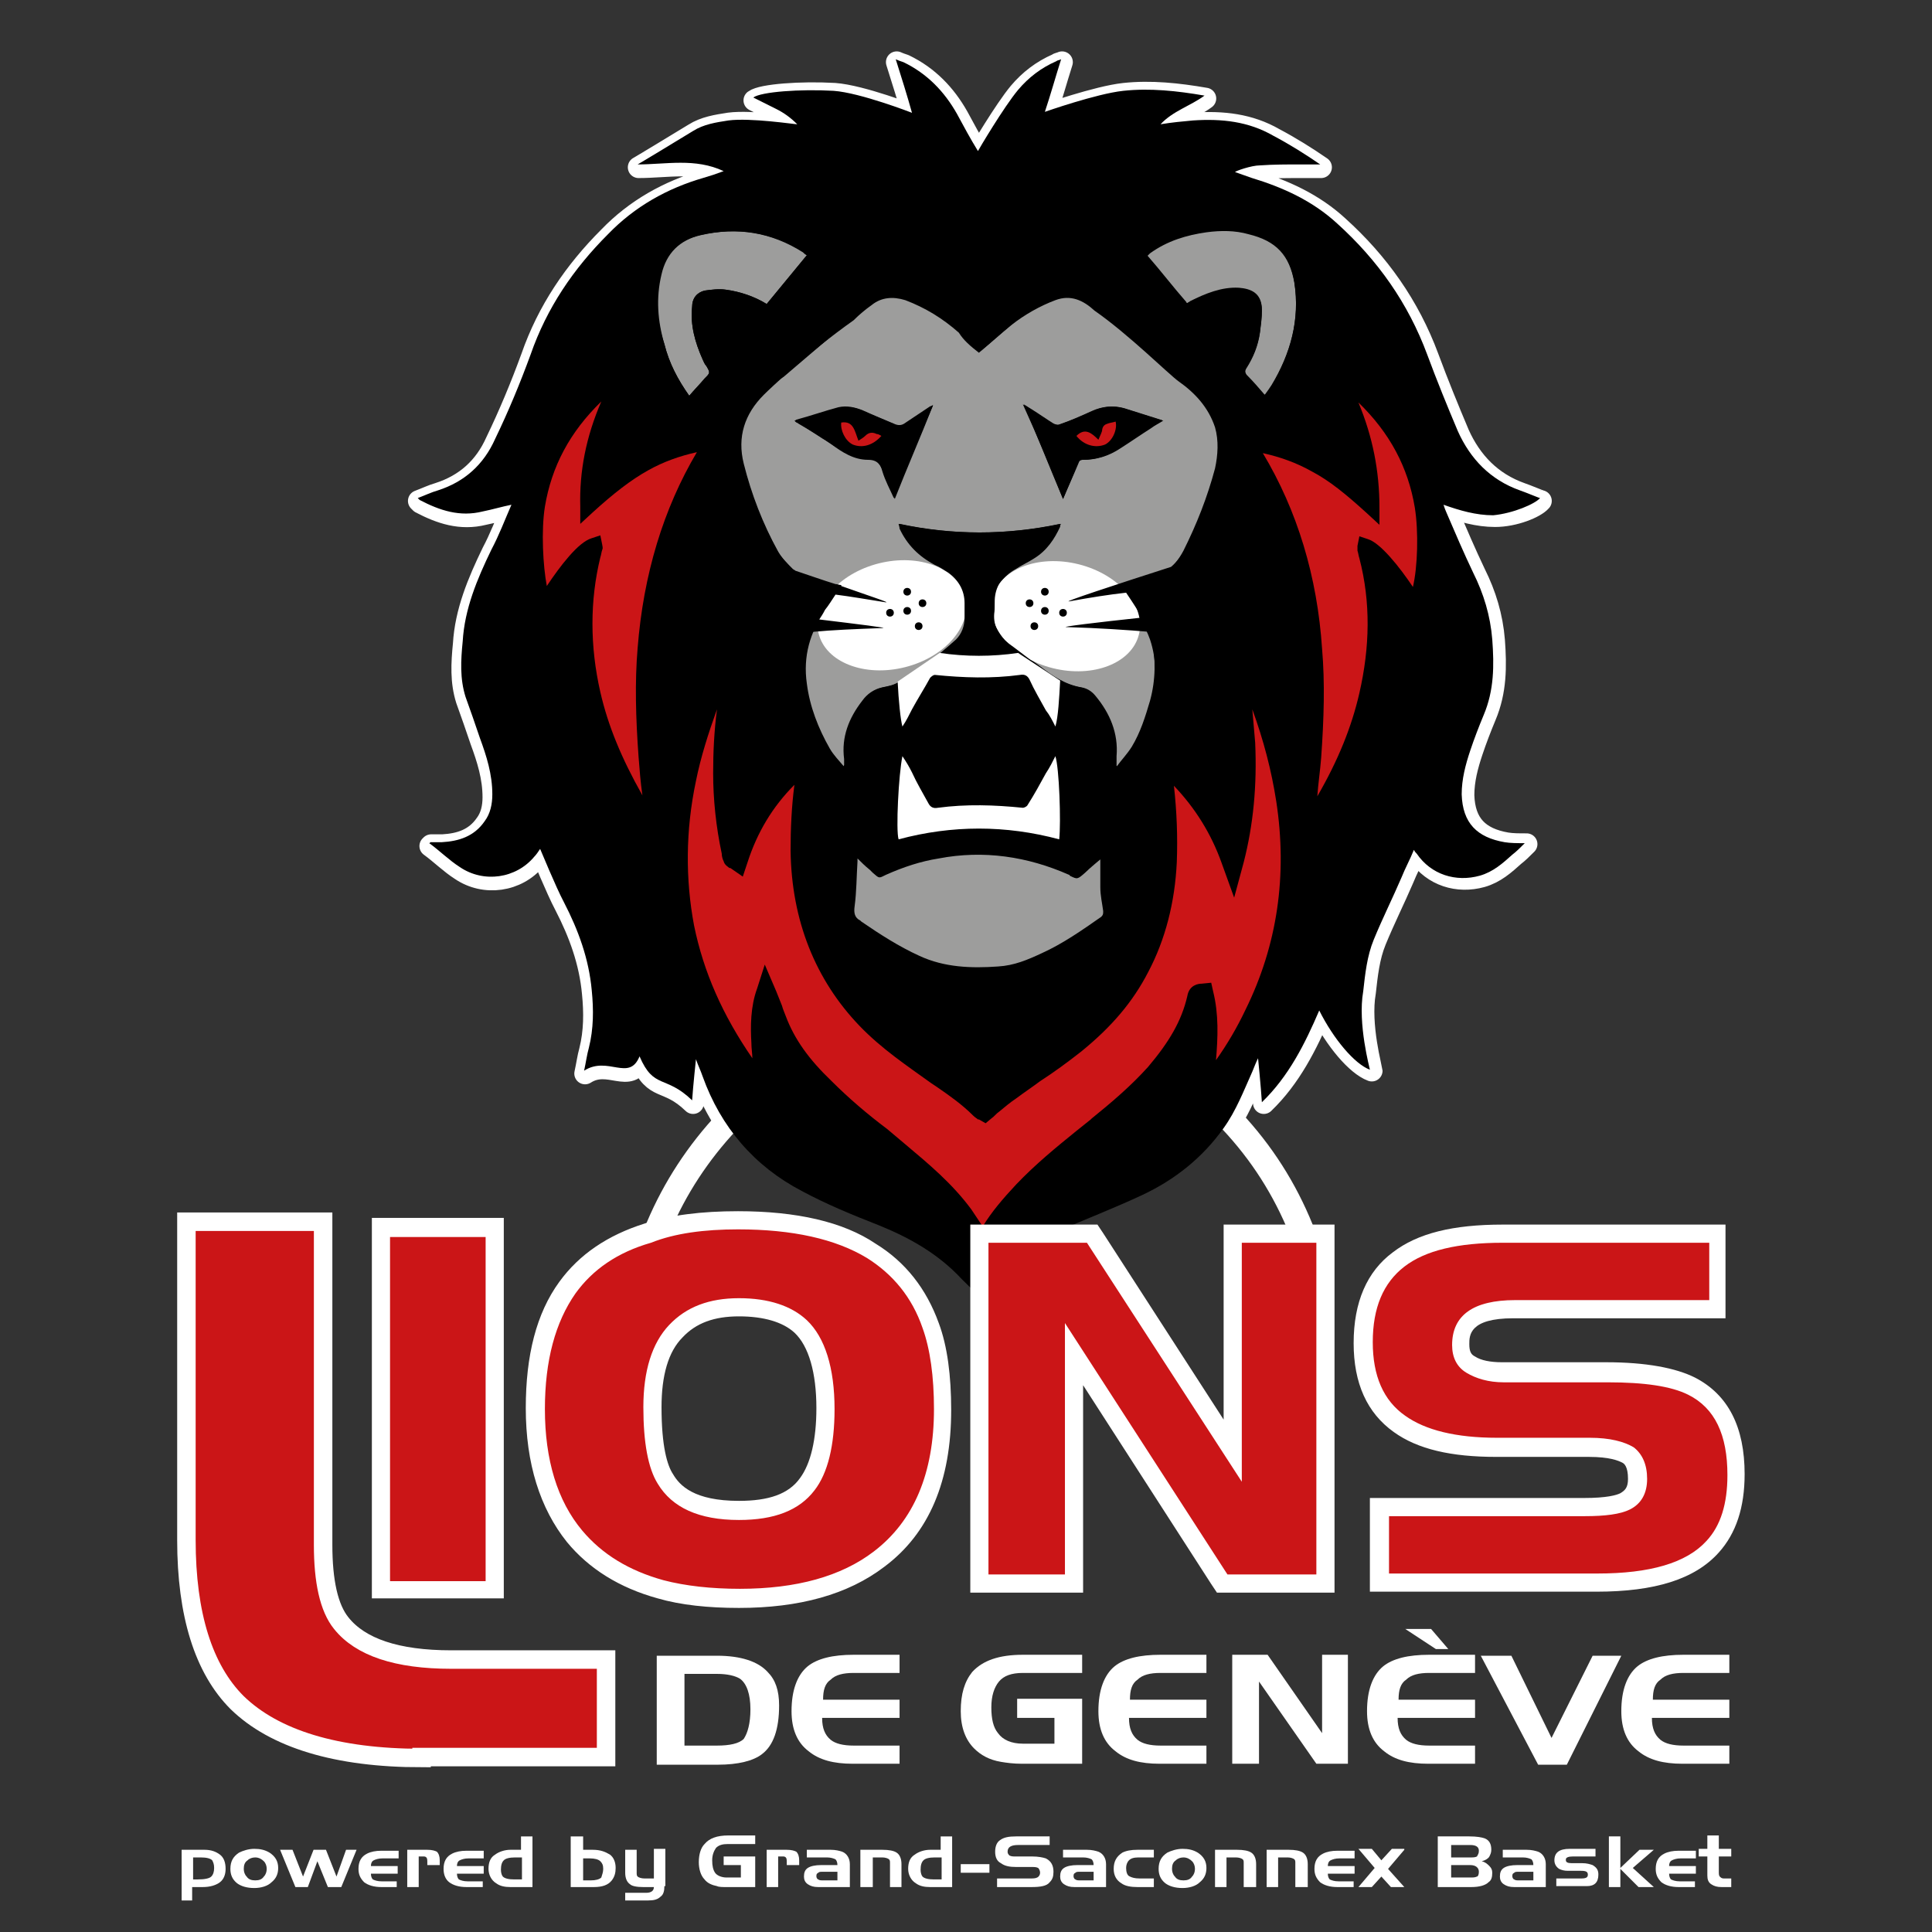 <?xml version="1.0" encoding="utf-8"?>
<!-- Generator: Adobe Illustrator 26.3.1, SVG Export Plug-In . SVG Version: 6.00 Build 0)  -->
<svg version="1.1" id="Calque_1" xmlns="http://www.w3.org/2000/svg" xmlns:xlink="http://www.w3.org/1999/xlink" x="0px" y="0px"
	 viewBox="0 0 202.1 202.1" style="enable-background:new 0 0 202.1 202.1;" xml:space="preserve">
<rect x="0" y="0" width="202.1" height="202.1" fill="#333333" stroke="none"/>
<style type="text/css">
	.st0{stroke:#FFFFFF;stroke-width:2.625;stroke-linecap:square;stroke-linejoin:round;stroke-miterlimit:10;}
	.st1{stroke:#FFFFFF;stroke-width:2.25;stroke-linecap:square;stroke-linejoin:round;stroke-miterlimit:10;}
	.st2{fill-rule:evenodd;clip-rule:evenodd;fill:#9D9D9C;}
	.st3{fill-rule:evenodd;clip-rule:evenodd;}
	.st4{fill-rule:evenodd;clip-rule:evenodd;fill:#CB1517;}
	.st5{fill-rule:evenodd;clip-rule:evenodd;fill:#FFFFFF;}
	.st6{fill:#CB1517;}
	.st7{fill:#FFFFFF;}
	.st8{fill:#CB1517;stroke:#FFFFFF;stroke-width:1.933;}
</style>
<g>
	<path class="st0" d="M76.1,117.3c-3.1,3.3-5.5,7-7.2,11"/>
	<path class="st1" d="M128.8,117.3c1-1.6,1.7-3.3,2.4-5.1c0.2-0.5,0.4-1,0.6-1.4c0,0,0.3,3,0.4,4.6c2.8-2.7,4.5-6.1,6-9.6
		c1.5,3,3.7,5.6,5.3,6.2c0-0.1-1.3-4.8-0.7-8.2c0.2-1.8,0.4-3.7,1.1-5.4c0.9-2.2,2-4.4,2.9-6.5c0.4-1,0.9-1.9,1.3-2.9
		c0.1,0.2,0.2,0.3,0.3,0.4c1.5,2.2,4.1,3,6.6,2.3c1.4-0.4,2.4-1.3,3.4-2.2c0.4-0.3,0.8-0.7,1.3-1.2c-0.8,0-1.5,0-2.1-0.1
		c-2.9-0.5-4.4-2-4.5-5c0-1.6,0.4-3.1,0.9-4.6c0.4-1.2,0.9-2.5,1.4-3.7c1.1-2.6,1.1-5.2,0.9-7.9c-0.2-2.5-0.9-4.8-2-7
		c-1-2.1-1.9-4.2-2.8-6.3c-0.1-0.2-0.2-0.5-0.3-0.8c1.7,0.6,3.4,1.1,5.2,1.1c2,0,4.2-0.9,4.8-1.6c-0.1,0-1.5-0.6-2.1-0.8
		c-3.1-1.1-5.2-3.3-6.5-6.2c-1.1-2.6-2.2-5.3-3.2-8c-2-5.4-5.2-9.9-9.4-13.7c-2.6-2.4-5.7-3.8-9-4.8c-0.6-0.2-1.1-0.4-1.7-0.6
		c0-0.1,1.7-0.7,2.6-0.7c1.4-0.1,2.9-0.1,4.3-0.1c0.7,0,1.4,0,2,0c-1.6-1.1-3.2-2.1-4.9-3c-2.6-1.5-5.4-1.8-8.4-1.6
		c-1.1,0.1-2.2,0.2-3.4,0.4c1.3-1.4,3.1-1.9,4.6-3c-2.9-0.5-5.7-0.8-8.5-0.5c-2.8,0.3-8.2,2.2-8.2,2.2c0.6-1.8,1.1-3.6,1.7-5.5
		c-0.2,0.1-0.4,0.1-0.5,0.2c-1.6,0.7-2.9,1.7-4,3c-1.5,1.8-4.1,6.2-4.2,6.4c-0.8-1.3-1.5-2.6-2.2-3.9c-1.3-2.3-3.1-4.2-5.6-5.4
		c-0.3-0.1-0.6-0.2-0.8-0.3c0.6,1.9,1.2,3.8,1.7,5.6c0,0-5.4-2.1-8.2-2.3c-3.5-0.2-7.6,0.1-8.4,0.7c0.8,0.4,1.6,0.8,2.4,1.2
		c0.8,0.4,1.5,0.9,2.2,1.6c-0.3,0-4.9-0.7-7.2-0.4c-1.3,0.2-2.6,0.4-3.7,1.1c-1.8,1.1-5.6,3.4-5.8,3.5c3,0,6-0.7,9,0.7
		c-0.8,0.3-1.4,0.5-2.1,0.7c-3.8,1.1-7.2,3-10,5.9c-3.6,3.6-6.4,7.7-8.1,12.6c-1.1,3-2.3,5.9-3.7,8.8c-1.2,2.7-3.2,4.5-6,5.4
		c-0.7,0.2-1.3,0.5-2.1,0.8c0.1,0.1,0.2,0.2,0.2,0.2c2.1,1.1,4.2,1.8,6.6,1.2c1-0.2,2-0.5,3-0.7c-0.7,1.6-1.3,3.2-2.1,4.7
		c-1.5,3.1-2.8,6.2-3,9.6c-0.2,2-0.3,3.9,0.3,5.8c0.5,1.4,1,2.8,1.5,4.3c0.7,1.9,1.3,3.8,1.3,5.9c0,1-0.2,2-0.8,2.8
		c-1.1,1.6-2.7,2.1-4.5,2.2c-0.4,0-0.8,0-1.2,0c0,0,0,0.1-0.1,0.1c1.1,0.8,2.1,1.8,3.2,2.5c2.5,1.7,5.9,1.2,7.8-1.1
		c0.2-0.2,0.4-0.5,0.6-0.8c0.1,0.2,1.6,3.9,2.5,5.6c1.5,2.9,2.6,5.9,2.9,9.2c0.2,2,0.2,4-0.3,6c-0.2,0.7-0.3,1.5-0.5,2.4
		c2.5-1.6,4.7,1.2,5.8-1.5c1.5,3.5,2.7,1.9,5.5,4.6c0.1-1.5,0.4-4.3,0.4-4.3c0.2,0.6,0.5,1.2,0.7,1.8c0.6,1.7,1.4,3.2,2.3,4.6"/>
	<path class="st0" d="M136.1,128.6c-1.7-4.2-4.1-8-7.3-11.4"/>
</g>
<g>
	<path class="st2" d="M102.4,36.9c1.2-1,2.3-2,3.4-2.9c1.4-1.1,3-2,4.6-2.6c1.6-0.6,2.9,0,4.1,1.1c3.6,2.5,7.8,6.7,8.8,7.4
		c1.7,1.2,3.1,2.7,3.8,4.8c0.4,1.4,0.3,2.9,0,4.3c-0.8,3-1.9,5.8-3.3,8.6c-1,1.9-2.5,3-4.6,3.4c-0.7,0.1-1.4,0.3-2.1,0.5
		c0.4,0.6,0.8,1.1,1.1,1.6c0.8,1.2,1.6,2.4,2.1,3.8c0.7,2.1,0.7,4.3,0.1,6.4c-0.5,1.7-1,3.3-1.9,4.8c-0.5,0.8-1.1,1.4-1.6,2.1
		c0,0-0.1-0.1-0.1-0.1c0-0.3,0-0.6,0-1c0.2-2.4-0.7-4.5-2.2-6.3c-0.4-0.5-0.9-0.8-1.5-0.9c-1.7-0.3-3-1.2-4.3-2.2
		c-1.1-0.8-2.1-1.6-3.2-2.4c-1-0.8-1.6-1.8-1.5-3.1c0.1-0.6,0-1.3,0.1-1.9c0.2-1.3,1-2.2,2.1-2.8c0.6-0.4,1.3-0.7,1.9-1.1
		c1.3-0.8,2.1-2,2.7-3.3c0-0.1,0-0.2,0.1-0.3c-5.7,1.2-11.3,1.2-16.9,0c0,0.1,0.1,0.3,0.1,0.5c0.8,1.7,2,2.9,3.7,3.8
		c0.5,0.2,0.9,0.5,1.4,0.8c1.1,0.8,1.7,1.9,1.7,3.2c0,0.5,0,1,0,1.5c0,0.9-0.3,1.7-0.9,2.3c-1.9,1.7-3.9,3.3-6.1,4.5
		c-0.5,0.3-1.1,0.4-1.6,0.5c-0.9,0.2-1.6,0.7-2.1,1.4c-1.4,1.8-2.2,3.8-1.9,6.1c0,0.2,0,0.4,0,0.6c0,0,0,0.1-0.1,0.2
		c-0.5-0.6-1.1-1.2-1.5-1.9c-1.2-2.1-2.1-4.4-2.4-6.8c-0.4-2.8,0.3-5.4,2-7.7c0.6-0.8,1.1-1.6,1.7-2.5c-0.6-0.1-1.1-0.2-1.7-0.4
		c-1.2-0.3-2.4-0.5-3.4-1.3c-0.6-0.6-1.2-1.2-1.6-1.9c-1.6-2.9-2.8-6-3.6-9.2c-0.7-2.8,0.1-5.2,2.1-7.2c0.7-0.7,4.6-4.4,9.4-7.8
		c0.6-0.6,1.2-1.1,1.9-1.6c1-0.8,2.2-0.9,3.5-0.5c2.1,0.8,3.9,1.9,5.6,3.4C100.8,35.6,101.5,36.2,102.4,36.9z M97.6,42.4
		c-0.1,0-0.2,0.1-0.3,0.1c-0.9,0.6-1.8,1.2-2.7,1.8c-0.3,0.2-0.6,0.2-0.9,0.1c-1.2-0.5-2.4-1-3.5-1.5c-0.8-0.3-1.6-0.5-2.5-0.3
		c-1.5,0.4-2.9,0.9-4.4,1.3c0,0-0.1,0.1-0.2,0.1c0.1,0.1,0.2,0.2,0.3,0.2c1.2,0.7,2.3,1.5,3.5,2.2c1.2,0.8,2.4,1.6,3.8,1.6
		c1,0,1.4,0.5,1.6,1.3c0.3,1,0.8,1.9,1.2,2.8C94.9,48.9,96.2,45.6,97.6,42.4z M111.2,52.2c0.5-1.2,1.1-2.5,1.5-3.7
		c0.1-0.3,0.3-0.4,0.5-0.4c1.4,0,2.7-0.4,3.9-1.2c1-0.7,2.1-1.4,3.2-2.1c0.4-0.3,0.9-0.5,1.3-0.8c-0.1-0.1-0.2-0.1-0.3-0.1
		c-1.3-0.4-2.5-0.8-3.8-1.2c-1.1-0.3-2.2-0.2-3.3,0.3c-1.1,0.5-2.2,1-3.4,1.4c-0.2,0.1-0.5,0-0.7-0.1c-0.8-0.5-1.5-1-2.3-1.5
		c-0.3-0.2-0.5-0.3-0.8-0.5C108.5,45.6,109.9,48.9,111.2,52.2z"/>
	<path class="st2" d="M84.4,26.7c-1.4,1.7-2.8,3.4-4.2,5.1c-1.3-0.8-2.8-1.3-4.3-1.5c-0.7-0.1-1.5,0-2.2,0.1
		c-0.8,0.2-1.3,0.8-1.3,1.7c-0.2,1.9,0.3,3.7,1.1,5.5c0.1,0.2,0.2,0.5,0.4,0.7c0.4,0.7,0.4,0.7-0.2,1.3c-0.5,0.6-1.1,1.2-1.6,1.8
		c-1.2-1.7-2.1-3.4-2.6-5.4c-0.7-2.4-0.9-4.8-0.3-7.3c0.5-2.2,1.9-3.6,4.1-4.1c3.9-0.9,7.5-0.3,10.8,1.8
		C84.1,26.5,84.3,26.6,84.4,26.7z"/>
	<path class="st2" d="M132.3,41.3c-0.6-0.7-1.2-1.4-1.9-2.1c-0.2-0.3-0.2-0.5,0-0.8c0.7-1.1,1.2-2.3,1.4-3.7
		c0.1-0.8,0.2-1.5,0.2-2.3c0-1.8-1.2-2.2-2.4-2.3c-1.8-0.1-3.5,0.6-5.1,1.4c-0.1,0.1-0.2,0.1-0.3,0.2c-0.1,0-0.1-0.1-0.1-0.1
		c-1.4-1.6-2.7-3.3-4.1-4.9c0.1-0.1,0.2-0.2,0.3-0.3c1.8-1.3,3.8-1.9,5.9-2.2c1.5-0.2,3-0.2,4.4,0.2c2.9,0.7,4.3,2.2,4.8,5.1
		c0.6,3.9-0.4,7.5-2.4,10.8C132.8,40.6,132.6,40.9,132.3,41.3C132.4,41.2,132.3,41.2,132.3,41.3z"/>
	<path class="st3" d="M97.6,42.4c-1.3,3.3-2.7,6.5-4,9.8c-0.4-0.9-0.9-1.9-1.2-2.8c-0.3-0.8-0.6-1.3-1.6-1.3c-1.5,0-2.7-0.8-3.8-1.6
		c-1.1-0.8-2.3-1.5-3.5-2.2c-0.1-0.1-0.2-0.1-0.3-0.2c0.1-0.1,0.1-0.1,0.2-0.1c1.5-0.4,2.9-0.9,4.4-1.3c0.9-0.2,1.7-0.1,2.5,0.3
		c1.2,0.5,2.4,1,3.5,1.5c0.3,0.1,0.6,0.1,0.9-0.1c0.9-0.6,1.8-1.2,2.7-1.8C97.4,42.5,97.5,42.4,97.6,42.4z M92.2,45.6
		c-0.2-0.1-0.3-0.2-0.5-0.3c-0.4-0.3-0.8-0.3-1.2,0.2c-0.2,0.2-0.4,0.3-0.7,0.5c-0.3-0.9-0.4-2-1.8-1.9c-0.2,0.8,0.4,1.9,1.2,2.3
		C90.2,46.9,91.3,46.6,92.2,45.6z"/>
	<path class="st3" d="M111.2,52.2c-1.4-3.3-2.7-6.6-4.1-9.9c0.3,0.2,0.5,0.3,0.8,0.5c0.8,0.5,1.5,1,2.3,1.5c0.2,0.1,0.5,0.2,0.7,0.1
		c1.1-0.4,2.3-0.9,3.4-1.4c1.1-0.5,2.2-0.6,3.3-0.3c1.3,0.4,2.5,0.8,3.8,1.2c0.1,0,0.1,0.1,0.3,0.1c-0.5,0.3-0.9,0.5-1.3,0.8
		c-1.1,0.7-2.1,1.4-3.2,2.1c-1.2,0.8-2.5,1.2-3.9,1.2c-0.3,0-0.4,0.1-0.5,0.4C112.3,49.7,111.7,51,111.2,52.2z M112.6,45.6
		c0.8,1,2,1.3,2.9,0.8c0.8-0.4,1.4-1.6,1.1-2.4c-0.3,0.1-0.5,0.2-0.8,0.2c-0.3,0.1-0.5,0.3-0.6,0.6c-0.1,0.3-0.2,0.7-0.4,1.1
		C114.2,45.3,113.5,44.7,112.6,45.6z"/>
	<path class="st4" d="M92.2,45.6c-0.9,1-2,1.3-3,0.9c-0.8-0.4-1.3-1.5-1.2-2.3c1.3-0.2,1.4,0.9,1.8,1.9c0.3-0.2,0.5-0.3,0.7-0.5
		c0.4-0.4,0.8-0.4,1.2-0.2C91.9,45.4,92,45.5,92.2,45.6z"/>
	<path class="st4" d="M112.6,45.6c0.9-0.9,1.6-0.3,2.3,0.4c0.2-0.5,0.4-0.8,0.4-1.1c0.1-0.4,0.3-0.5,0.6-0.6
		c0.3-0.1,0.5-0.1,0.8-0.2c0.2,0.8-0.3,2-1.1,2.4C114.6,46.9,113.4,46.6,112.6,45.6z"/>
	<ellipse transform="matrix(0.243 -0.97 0.97 0.243 21.911 156.965)" class="st5" cx="111.5" cy="64.4" rx="5.6" ry="7.9"/>
	<ellipse transform="matrix(0.97 -0.243 0.243 0.97 -12.851 24.567)" class="st5" cx="93.3" cy="64.4" rx="7.9" ry="5.6"/>
	<circle class="st3" cx="94.9" cy="61.9" r="0.4"/>
	<circle class="st3" cx="96.5" cy="63.1" r="0.4"/>
	<circle class="st3" cx="94.9" cy="63.9" r="0.4"/>
	<circle class="st3" cx="96.1" cy="65.5" r="0.4"/>
	<circle class="st3" cx="93.1" cy="64.1" r="0.4"/>
	<circle class="st3" cx="109.3" cy="61.9" r="0.4"/>
	<circle class="st3" cx="107.7" cy="63.1" r="0.4"/>
	<circle class="st3" cx="109.3" cy="63.9" r="0.4"/>
	<circle class="st3" cx="108.2" cy="65.5" r="0.4"/>
	<circle class="st3" cx="111.2" cy="64.1" r="0.4"/>
	<path class="st3" d="M161.1,52.1c-0.1,0-1.5-0.6-2.1-0.8c-3.1-1.1-5.2-3.3-6.5-6.2c-1.1-2.6-2.2-5.3-3.2-8c-2-5.4-5.2-9.9-9.4-13.7
		c-2.6-2.4-5.7-3.8-9-4.8c-0.6-0.2-1.1-0.4-1.7-0.6c0-0.1,1.7-0.7,2.6-0.7c1.4-0.1,2.9-0.1,4.3-0.1c0.7,0,1.4,0,2,0
		c-1.6-1.1-3.2-2.1-4.9-3c-2.6-1.5-5.4-1.8-8.4-1.6c-1.1,0.1-2.2,0.2-3.4,0.4c1.3-1.4,3.1-1.9,4.6-3c-2.9-0.5-5.7-0.8-8.5-0.5
		c-2.8,0.3-8.2,2.2-8.2,2.2c0.6-1.8,1.1-3.6,1.7-5.5c-0.2,0.1-0.4,0.1-0.5,0.2c-1.6,0.7-2.9,1.7-4,3c-1.5,1.8-4.1,6.2-4.2,6.4
		c-0.8-1.3-1.5-2.6-2.2-3.9c-1.3-2.3-3.1-4.2-5.6-5.4c-0.3-0.1-0.6-0.2-0.8-0.3c0.6,1.9,1.2,3.8,1.7,5.6c0,0-5.4-2.1-8.2-2.3
		c-3.5-0.2-7.6,0.1-8.4,0.7c0.8,0.4,1.6,0.8,2.4,1.2c0.8,0.4,1.5,0.9,2.2,1.6c-0.3,0-4.9-0.7-7.2-0.4c-1.3,0.2-2.6,0.4-3.7,1.1
		c-1.8,1.1-5.6,3.4-5.8,3.5c3,0,6-0.7,9,0.7c-0.8,0.3-1.4,0.5-2.1,0.7c-3.8,1.1-7.2,3-10,5.9c-3.6,3.6-6.4,7.7-8.1,12.6
		c-1.1,3-2.3,5.9-3.7,8.8c-1.2,2.7-3.2,4.5-6,5.4c-0.7,0.2-1.3,0.5-2.1,0.8c0.1,0.1,0.2,0.2,0.2,0.2c2.1,1.1,4.2,1.8,6.6,1.2
		c1-0.2,2-0.5,3-0.7c-0.7,1.6-1.3,3.2-2.1,4.7c-1.5,3.1-2.8,6.2-3,9.6c-0.2,2-0.3,3.9,0.3,5.8c0.5,1.4,1,2.8,1.5,4.3
		c0.7,1.9,1.3,3.8,1.3,5.9c0,1-0.2,2-0.8,2.8c-1.1,1.6-2.7,2.1-4.5,2.2c-0.4,0-0.8,0-1.2,0c0,0,0,0.1-0.1,0.1
		c1.1,0.8,2.1,1.8,3.2,2.5c2.5,1.7,5.9,1.2,7.8-1.1c0.2-0.2,0.4-0.5,0.6-0.8c0.1,0.2,1.6,3.9,2.5,5.6c1.5,2.9,2.6,5.9,2.9,9.2
		c0.2,2,0.2,4-0.3,6c-0.2,0.7-0.3,1.5-0.5,2.4c2.5-1.6,4.7,1.2,5.8-1.5c1.5,3.5,2.7,1.9,5.5,4.6c0.1-1.5,0.4-4.3,0.4-4.3
		c0.2,0.6,0.5,1.2,0.7,1.8c1.9,5.3,5.4,9.4,10.4,12c2.6,1.4,5.3,2.5,8.1,3.6c3.2,1.3,6.2,3,8.6,5.6c0.5,0.5,1,1,1.6,1.5
		c0.8-0.8,1.6-1.5,2.3-2.3c1.7-1.7,3.6-3.1,5.9-4.1c3-1.3,6.1-2.5,9.1-3.9c3.4-1.6,6.3-3.9,8.5-7c1.3-1.8,2.1-3.9,3-5.9
		c0.2-0.5,0.4-1,0.6-1.4c0,0,0.3,3,0.4,4.6c2.8-2.7,4.5-6.1,6-9.6c1.5,3,3.7,5.6,5.3,6.2c0-0.1-1.3-4.8-0.7-8.2
		c0.2-1.8,0.4-3.7,1.1-5.4c0.9-2.2,2-4.4,2.9-6.5c0.4-1,0.9-1.9,1.3-2.9c0.1,0.2,0.2,0.3,0.3,0.4c1.5,2.2,4.1,3,6.6,2.3
		c1.4-0.4,2.4-1.3,3.4-2.2c0.4-0.3,0.8-0.7,1.3-1.2c-0.8,0-1.5,0-2.1-0.1c-2.9-0.5-4.4-2-4.5-5c0-1.6,0.4-3.1,0.9-4.6
		c0.4-1.2,0.9-2.5,1.4-3.7c1.1-2.6,1.1-5.2,0.9-7.9c-0.2-2.5-0.9-4.8-2-7c-1-2.1-1.9-4.2-2.8-6.3c-0.1-0.2-0.2-0.5-0.3-0.8
		c1.7,0.6,3.4,1.1,5.2,1.1C158.3,53.7,160.6,52.7,161.1,52.1z M120.3,73.3c-0.5,1.7-1,3.3-1.9,4.8c-0.5,0.8-1.1,1.4-1.6,2.1
		c0,0-0.1-0.1-0.1-0.1c0-0.3,0-0.6,0-1c0.2-2.4-0.7-4.5-2.2-6.3c-0.4-0.5-0.9-0.8-1.5-0.9c-1.7-0.3-3-1.2-4.3-2.2
		c-1.1-0.8-2.1-1.6-3.2-2.4c-1-0.8-1.6-1.8-1.5-3.1c0.1-0.6,0-1.3,0.1-1.9c0.2-1.3,1-2.2,2.1-2.8c0.6-0.4,1.3-0.7,1.9-1.1
		c1.3-0.8,2.1-2,2.7-3.3c0-0.1,0-0.2,0.1-0.3c-5.7,1.2-11.3,1.2-16.9,0c0,0.1,0.1,0.3,0.1,0.5c0.8,1.7,2,2.9,3.7,3.8
		c0.5,0.2,0.9,0.5,1.4,0.8c1.1,0.8,1.7,1.9,1.7,3.2c0,0.5,0,1,0,1.5c0,0.9-0.3,1.7-0.9,2.3c-1.9,1.7-3.9,3.3-6.1,4.5
		c-0.5,0.3-1.1,0.4-1.6,0.5c-0.9,0.2-1.6,0.7-2.1,1.4c-1.4,1.8-2.2,3.8-1.9,6.1c0,0.2,0,0.4,0,0.6c0,0,0,0.1-0.1,0.2
		c-0.5-0.6-1.1-1.2-1.5-1.9c-1.2-2.1-2.1-4.4-2.4-6.8c-0.3-1.9,0-3.7,0.7-5.4c2.1-0.2,4.5-0.3,7.3-0.4c0.8,0-2.5-0.4-6.6-0.9
		c0.2-0.3,0.4-0.6,0.6-1c0.4-0.5,0.7-1,1.1-1.6c1.6,0.2,3.3,0.5,5.2,0.8c0.7,0.1-1.5-0.6-4.6-1.7c0,0,0,0,0-0.1
		c-0.2,0-0.4-0.1-0.6-0.1c-1.3-0.4-2.7-0.9-4.2-1.4c-0.1-0.1-0.2-0.1-0.3-0.2c-0.6-0.6-1.2-1.2-1.6-1.9c-1.6-2.9-2.8-6-3.6-9.2
		c-0.7-2.8,0.1-5.2,2.1-7.2c0.7-0.7,1.4-1.3,2.2-1.8c0,0,8.4-7.2,9.1-7.7c1-0.8,2.2-0.9,3.5-0.5c2.1,0.8,3.9,1.9,5.6,3.4
		c0.8,0.7,1.6,1.4,2.4,2.1c1.2-1,2.3-2,3.4-2.9c1.4-1.1,3-2,4.6-2.6c1.6-0.6,2.9,0,4.1,1.1c0,0,7.8,6.7,8.8,7.4
		c1.7,1.2,3.1,2.7,3.8,4.8c0.4,1.4,0.3,2.9,0,4.3c-0.8,3-1.9,5.8-3.3,8.6c-0.4,0.8-0.9,1.4-1.5,1.9c-5.6,1.8-11.7,3.8-10.6,3.6
		c2.2-0.4,4.1-0.7,5.9-0.9c0.2,0.3,0.4,0.6,0.6,0.9c0.4,0.6,0.7,1.1,1.1,1.7c-4.7,0.5-8.8,1-7.9,1c3.4,0.1,6.3,0.3,8.7,0.5
		c0.1,0.2,0.1,0.4,0.2,0.6C120.9,69,120.9,71.1,120.3,73.3z M69.1,28.7c0.5-2.2,1.9-3.6,4.1-4.1c3.9-0.9,7.5-0.3,10.8,1.8
		c0.1,0.1,0.2,0.2,0.4,0.3c-1.4,1.7-2.8,3.4-4.2,5.1c-1.3-0.8-2.8-1.3-4.3-1.5c-0.7-0.1-1.5,0-2.2,0.1c-0.8,0.2-1.3,0.8-1.3,1.7
		c-0.2,1.9,0.3,3.7,1.1,5.5c0.1,0.2,0.2,0.5,0.4,0.7c0.4,0.7,0.4,0.7-0.2,1.3c-0.5,0.6-1.1,1.2-1.6,1.8c-1.2-1.7-2.1-3.4-2.6-5.4
		C68.7,33.6,68.5,31.2,69.1,28.7z M133,40.4c-0.2,0.3-0.4,0.6-0.6,0.9c0,0-0.1,0-0.1,0.1c-0.6-0.7-1.2-1.4-1.9-2.1
		c-0.2-0.3-0.2-0.5,0-0.8c0.7-1.1,1.2-2.3,1.4-3.7c0.1-0.8,0.2-1.5,0.2-2.3c0-1.8-1.2-2.2-2.4-2.3c-1.8-0.1-3.5,0.6-5.1,1.4
		c-0.1,0.1-0.2,0.1-0.3,0.2c-0.1,0-0.1-0.1-0.1-0.1c-1.4-1.6-2.7-3.3-4.1-4.9c0.1-0.1,0.2-0.2,0.3-0.3c1.8-1.3,3.8-1.9,5.9-2.2
		c1.5-0.2,3-0.2,4.4,0.2c2.9,0.7,4.3,2.2,4.8,5.1C136,33.5,135,37,133,40.4z"/>
	<g>
		<path class="st6" d="M80,100.9l1.2,2.8c0.2,0.5,0.4,1,0.6,1.5c0.1,0.4,0.3,0.8,0.4,1.1c0.9,2.4,2.4,4.5,4.8,6.8
			c1.8,1.8,3.8,3.5,5.8,5c0.6,0.5,1.3,1.1,1.9,1.6c2.5,2.1,4.9,4.1,6.9,6.8c0.4,0.6,0.8,1.2,1.2,1.8c0.9-1.5,2.1-2.9,3.5-4.4
			c2-2.1,4.2-3.9,6.3-5.6c0.5-0.4,1-0.8,1.5-1.2l0.1-0.1c2.1-1.7,4.1-3.4,5.9-5.4c2.2-2.6,3.5-4.8,4.1-7.4l0,0
			c0.2-1.2,1.2-1.3,1.5-1.3l1-0.1l0.2,0.9c0.6,2.4,0.5,4.8,0.3,7.2c1.2-1.7,2.2-3.4,3.1-5.3c3.3-6.7,4.4-14,3.2-21.8
			c-0.5-3.2-1.3-6.3-2.5-9.6c0.1,1.2,0.2,2.4,0.3,3.5c0.2,4.5-0.2,8.6-1.2,12.5l-1,3.7l-1.3-3.6c-1.1-3.1-2.8-5.8-5-8.1
			c0.3,2.7,0.4,5.3,0.3,8c-0.2,4.2-1.2,8.1-3,11.5c-1.6,3.1-3.8,5.7-7,8.3c-1.4,1.1-2.9,2.2-4.3,3.1c-0.8,0.6-1.7,1.2-2.5,1.8
			c-0.6,0.4-1.2,0.9-1.8,1.4c-0.3,0.2-0.5,0.5-0.8,0.7l-0.6,0.5l-0.7-0.4c0,0,0,0-0.1,0c-0.1-0.1-0.3-0.2-0.5-0.4
			c-1.2-1.2-2.5-2.1-3.8-3l-0.6-0.4c-2.5-1.8-5.2-3.6-7.5-6c-4.6-4.8-7.1-11-7.2-18.3c0-2.3,0.1-4.6,0.4-6.9c-2.3,2.3-3.9,5-4.9,8.1
			l-0.5,1.5l-1.3-0.9c0,0,0,0-0.1,0c-0.1-0.1-0.5-0.3-0.6-0.7c-0.1-0.2-0.2-0.5-0.2-0.8c-0.6-2.8-0.9-5.7-0.9-8.4
			c0-2.2,0.1-4.4,0.4-6.7c-0.9,2.5-1.7,5-2.2,7.5c-1.1,5.2-1.1,10.3-0.2,15.1c1,4.9,3,9.4,6.1,13.9c0-0.5-0.1-1-0.1-1.6
			c-0.1-1.7-0.1-3.8,0.6-5.7L80,100.9z"/>
	</g>
	<g>
		<path class="st6" d="M63,57c0,0.1,0.1,0.3,0,0.5c-0.1,0.3-0.1,0.5-0.2,0.8c-1.1,4.5-1.1,9.3,0,14.1c0.8,3.5,2.2,6.9,4.4,10.8
			c-0.2-1.4-0.3-2.7-0.4-4c-0.3-4.1-0.4-7.9-0.1-11.4c0.6-7.7,2.7-14.6,6.2-20.5c-1.8,0.4-3.5,1-5.1,1.9c-1.8,1-3.6,2.4-5.8,4.4
			l-1.3,1.2l0-1.8c-0.1-3.7,0.6-7.3,2.2-11c-3.3,3.2-5.2,6.8-5.9,11c-0.4,2.5-0.2,6.2,0.2,8.3c1.4-2.1,3.3-4.6,4.7-5l0.9-0.3L63,57z
			"/>
	</g>
	<g>
		<path class="st6" d="M142.2,56.1l0.9,0.3c1.3,0.4,3.3,2.9,4.7,5c0.5-2.1,0.6-5.8,0.2-8.3c-0.7-4.2-2.6-7.8-5.9-11
			c1.5,3.6,2.2,7.2,2.2,11l0,1.8l-1.3-1.2c-2.2-2-3.9-3.4-5.8-4.4c-1.6-0.9-3.3-1.5-5.1-1.9c3.6,6,5.7,12.9,6.2,20.5
			c0.3,3.5,0.2,7.2-0.1,11.4c-0.1,1.3-0.3,2.6-0.4,4c2.2-3.8,3.6-7.3,4.4-10.8c1.1-4.8,1.2-9.5,0-14.1c-0.1-0.3-0.1-0.5-0.2-0.8
			c0-0.2,0-0.4,0-0.5L142.2,56.1z"/>
	</g>
	<path class="st2" d="M115.1,89.9c0,1,0,2,0,2.9c0,0.9,0.2,1.7,0.3,2.5c0,0.3,0,0.4-0.2,0.6c-2,1.4-4,2.8-6.2,3.8
		c-1.5,0.7-2.9,1.3-4.6,1.4c-2.8,0.2-5.6,0.1-8.2-1.1c-2.2-1-4.2-2.3-6.1-3.6c0,0-0.1-0.1-0.1-0.1c-0.6-0.3-0.7-0.8-0.6-1.5
		c0.2-1.5,0.2-3.1,0.3-4.7c0-0.1,0-0.2,0-0.3c0.4,0.4,0.8,0.8,1.3,1.2c0.1,0.1,0.2,0.2,0.3,0.3c0.7,0.6,0.6,0.6,1.4,0.2
		c1.8-0.8,3.6-1.4,5.5-1.7c4.7-0.9,9.3-0.2,13.6,1.7c0,0,0.1,0,0.1,0.1c0.8,0.4,0.8,0.4,1.6-0.3C114,90.8,115.1,89.9,115.1,89.9z"/>
	<path class="st5" d="M110.8,87.8c0.2-1.8,0-7.5-0.4-8.7c-0.3,0.6-0.6,1.2-1,1.8c-0.6,1.1-1.2,2.2-1.9,3.3c-0.1,0.2-0.4,0.3-0.5,0.3
		c-3-0.3-5.9-0.4-8.9,0c-0.5,0.1-0.8-0.1-1-0.5c-0.6-1.1-1.2-2.1-1.7-3.2c-0.3-0.6-0.6-1.1-1-1.7c-0.4,1.9-0.7,7.8-0.4,8.7
		C99.6,86.3,105.2,86.3,110.8,87.8z"/>
	<path class="st5" d="M110.9,71.2c-0.1,1.8-0.2,3.8-0.5,4.8c-0.3-0.6-0.6-1.2-1-1.7c-0.6-1.1-1.2-2.1-1.7-3.2
		c-0.2-0.4-0.5-0.6-1-0.5c-3,0.4-5.9,0.3-8.9,0c-0.2,0-0.4,0.2-0.5,0.3c-0.6,1.1-1.3,2.2-1.9,3.3c-0.3,0.6-0.6,1.2-1,1.8
		c-0.2-0.7-0.4-2.7-0.5-4.7l4.4-3c2.7,0.4,5.5,0.4,8.2,0L110.9,71.2z"/>
</g>
<g>
	<path class="st7" d="M23.6,195.5c0,0.6-0.2,1.1-0.6,1.4c-0.4,0.3-1,0.5-1.8,0.5h-1.1v1.4H19v-5.3h2.4c0.7,0,1.2,0.2,1.6,0.5
		C23.4,194.3,23.6,194.8,23.6,195.5z M22.4,195.4c0-0.4-0.1-0.6-0.2-0.8c-0.2-0.2-0.6-0.3-1.2-0.3h-0.8v2.3h0.5
		c0.7,0,1.2-0.1,1.4-0.3C22.3,196.1,22.4,195.8,22.4,195.4z"/>
	<path class="st7" d="M29.1,195.4c0,0.6-0.2,1.1-0.7,1.5c-0.4,0.4-1.1,0.6-1.8,0.6c-0.8,0-1.4-0.2-1.8-0.5c-0.5-0.4-0.7-0.9-0.7-1.5
		c0-0.8,0.3-1.3,0.9-1.7c0.4-0.2,1-0.4,1.6-0.4c0.6,0,1.1,0.1,1.6,0.4C28.8,194.2,29.1,194.7,29.1,195.4z M27.9,195.5
		c0-0.3-0.1-0.6-0.3-0.8c-0.2-0.2-0.5-0.4-0.9-0.4c-0.3,0-0.6,0.1-0.8,0.3c-0.3,0.2-0.4,0.5-0.4,0.9c0,0.3,0.1,0.6,0.3,0.8
		c0.2,0.3,0.5,0.4,0.9,0.4c0.4,0,0.7-0.1,0.9-0.4C27.8,196.1,27.9,195.8,27.9,195.5z"/>
	<path class="st7" d="M37.3,193.5l-1.6,3.9l-1.4,0l-1.1-2.7l-1,2.7l-1.3,0l-1.6-3.9h1.3l1.1,2.8l1.1-2.8h1.3l1.1,2.8l1-2.8H37.3z"/>
	<path class="st7" d="M41.7,197.4h-1.8c-0.8,0-1.4-0.2-1.8-0.5c-0.4-0.4-0.6-0.8-0.6-1.4c0-0.8,0.3-1.3,0.9-1.6
		c0.4-0.2,0.9-0.3,1.5-0.3h1.8v0.8H40c-0.4,0-0.7,0.1-0.9,0.2c-0.2,0.1-0.3,0.3-0.3,0.6h2.8v0.8h-2.8c0,0.3,0.1,0.5,0.2,0.6
		c0.2,0.1,0.5,0.2,0.9,0.2h1.6V197.4z"/>
	<path class="st7" d="M45.9,195.1h-1.2v-0.3c0-0.2,0-0.4-0.1-0.5c-0.1-0.1-0.2-0.1-0.3-0.1c0,0-0.1,0-0.1,0c-0.1,0-0.1,0-0.1,0
		c-0.1,0-0.1,0-0.2,0c0,0-0.1,0-0.1,0v3.2h-1.2v-3.9h2.1c0.5,0,0.8,0.1,1,0.2c0.2,0.2,0.3,0.5,0.3,0.9V195.1z"/>
	<path class="st7" d="M50.6,197.4h-1.8c-0.8,0-1.4-0.2-1.8-0.5s-0.6-0.8-0.6-1.4c0-0.8,0.3-1.3,0.9-1.6c0.4-0.2,0.9-0.3,1.5-0.3h1.8
		v0.8H49c-0.4,0-0.7,0.1-0.9,0.2c-0.2,0.1-0.3,0.3-0.3,0.6h2.8v0.8h-2.8c0,0.3,0.1,0.5,0.2,0.6c0.2,0.1,0.5,0.2,0.9,0.2h1.6V197.4z"
		/>
	<path class="st7" d="M55.8,197.4h-2.4c-0.6,0-1.1-0.1-1.5-0.4c-0.5-0.3-0.8-0.9-0.8-1.5c0-0.7,0.2-1.2,0.7-1.5
		c0.4-0.3,1-0.5,1.6-0.5h1.1l0-1.4h1.2V197.4z M54.6,196.6v-2.3h-0.7c-0.6,0-1,0.1-1.2,0.3c-0.2,0.2-0.3,0.5-0.3,1
		c0,0.3,0.1,0.6,0.2,0.7c0.2,0.2,0.6,0.3,1.2,0.3H54.6z"/>
	<path class="st7" d="M64.4,195.4c0,0.5-0.1,0.9-0.4,1.3c-0.4,0.5-1,0.7-1.9,0.7h-2.4v-5.3H61v1.4H62c0.8,0,1.3,0.2,1.8,0.5
		C64.2,194.3,64.4,194.8,64.4,195.4z M63.1,195.5c0-0.4-0.1-0.6-0.3-0.8c-0.2-0.2-0.6-0.3-1.1-0.3H61v2.3h0.8c0.5,0,0.9-0.1,1.1-0.3
		C63,196.1,63.1,195.8,63.1,195.5z"/>
	<path class="st7" d="M69.5,197.3c0,0.5-0.1,0.9-0.4,1.1c-0.3,0.3-0.7,0.4-1.3,0.4h-2.4V198h2.2c0.5,0,0.8-0.2,0.8-0.6h-1.1
		c-0.7,0-1.2-0.1-1.4-0.3c-0.3-0.2-0.5-0.6-0.5-1.2v-2.4h1.2v2.3c0,0.3,0,0.4,0.1,0.5c0.1,0.1,0.4,0.2,0.7,0.2h1v-3.1h1.2V197.3z"/>
	<path class="st7" d="M79,197.4h-3c-0.4,0-0.8,0-1-0.1c-0.5-0.1-1-0.3-1.3-0.7c-0.4-0.4-0.6-1.1-0.6-1.8c0-0.8,0.2-1.5,0.6-1.9
		c0.5-0.6,1.3-0.9,2.5-0.9H79v0.9h-2.9c-0.5,0-0.9,0.1-1.2,0.4c-0.2,0.3-0.4,0.7-0.4,1.3c0,0.6,0.1,1,0.3,1.3
		c0.2,0.3,0.7,0.5,1.2,0.5h1.5v-1.3h-1.8v-0.9H79V197.4z"/>
	<path class="st7" d="M83.5,195.1h-1.2v-0.3c0-0.2,0-0.4-0.1-0.5c-0.1-0.1-0.2-0.1-0.3-0.1c0,0-0.1,0-0.1,0c-0.1,0-0.1,0-0.1,0
		c-0.1,0-0.1,0-0.2,0c0,0-0.1,0-0.1,0v3.2h-1.2v-3.9h2.1c0.5,0,0.8,0.1,1,0.2c0.2,0.2,0.3,0.5,0.3,0.9V195.1z"/>
	<path class="st7" d="M88.9,197.4h-3.3c-0.5,0-0.8-0.1-1.1-0.3c-0.3-0.2-0.4-0.5-0.4-0.8c0-0.4,0.1-0.7,0.4-0.9
		c0.3-0.2,0.8-0.3,1.4-0.3h1.7c0-0.3-0.1-0.5-0.2-0.6c-0.2-0.1-0.5-0.2-0.9-0.2h-2.1v-0.8h2.5c0.5,0,0.9,0.1,1.2,0.2
		c0.5,0.2,0.8,0.7,0.8,1.3V197.4z M87.6,196.7v-0.9h-1.5c-0.3,0-0.4,0-0.5,0.1c-0.2,0.1-0.2,0.2-0.2,0.4c0,0.1,0.1,0.3,0.2,0.3
		c0.1,0.1,0.3,0.1,0.5,0.1H87.6z"/>
	<path class="st7" d="M94.3,197.4h-1.2v-2.4c0-0.1,0-0.1,0-0.1c0-0.2,0-0.3-0.1-0.4c-0.1-0.1-0.4-0.2-0.7-0.2h-1v3.1H90v-3.9h2.3
		c0.7,0,1.2,0.1,1.5,0.3c0.3,0.2,0.5,0.6,0.5,1.2V197.4z"/>
	<path class="st7" d="M99.7,197.4h-2.4c-0.6,0-1.1-0.1-1.5-0.4c-0.5-0.3-0.8-0.9-0.8-1.5c0-0.7,0.2-1.2,0.7-1.5
		c0.4-0.3,1-0.5,1.6-0.5h1.1l0-1.4h1.2V197.4z M98.5,196.6v-2.3h-0.7c-0.6,0-1,0.1-1.2,0.3c-0.2,0.2-0.3,0.5-0.3,1
		c0,0.3,0.1,0.6,0.2,0.7c0.2,0.2,0.6,0.3,1.2,0.3H98.5z"/>
	<path class="st7" d="M103.5,195.9h-3V195h3V195.9z"/>
	<path class="st7" d="M110.2,195.8c0,0.5-0.1,0.8-0.4,1.1c-0.3,0.4-1,0.5-1.9,0.5h-3.6v-0.9h3.4c0.4,0,0.6,0,0.8-0.1
		c0.2-0.1,0.3-0.3,0.3-0.5c0-0.2-0.1-0.4-0.2-0.5c-0.2-0.1-0.4-0.1-0.7-0.1h-1.6c-0.7,0-1.2-0.1-1.6-0.4c-0.4-0.2-0.6-0.6-0.6-1.2
		c0-0.6,0.2-1,0.5-1.2c0.4-0.3,0.9-0.4,1.7-0.4h3.5v0.9h-3.3c-0.7,0-1.1,0.2-1.1,0.7c0,0.2,0.1,0.3,0.2,0.4c0.2,0.1,0.4,0.1,0.6,0.1
		h1.8c0.6,0,1.1,0.1,1.4,0.2C110,194.7,110.2,195.2,110.2,195.8z"/>
	<path class="st7" d="M115.7,197.4h-3.3c-0.5,0-0.8-0.1-1.1-0.3c-0.3-0.2-0.4-0.5-0.4-0.8c0-0.4,0.1-0.7,0.4-0.9
		c0.3-0.2,0.8-0.3,1.4-0.3h1.7c0-0.3-0.1-0.5-0.2-0.6c-0.2-0.1-0.5-0.2-0.9-0.2h-2.1v-0.8h2.5c0.5,0,0.9,0.1,1.2,0.2
		c0.5,0.2,0.8,0.7,0.8,1.3V197.4z M114.4,196.7v-0.9H113c-0.3,0-0.4,0-0.5,0.1c-0.2,0.1-0.2,0.2-0.2,0.4c0,0.1,0.1,0.3,0.2,0.3
		c0.1,0.1,0.3,0.1,0.5,0.1H114.4z"/>
	<path class="st7" d="M120.7,197.4H119c-0.7,0-1.3-0.1-1.7-0.4c-0.5-0.3-0.8-0.8-0.8-1.5c0-0.8,0.3-1.3,0.9-1.7
		c0.4-0.2,0.9-0.3,1.6-0.3h1.7v0.8h-1.6c-0.5,0-0.8,0.1-1,0.3c-0.2,0.2-0.3,0.5-0.3,0.8c0,0.4,0.1,0.8,0.4,0.9
		c0.2,0.1,0.5,0.2,1,0.2h1.5V197.4z"/>
	<path class="st7" d="M126.2,195.4c0,0.6-0.2,1.1-0.7,1.5c-0.4,0.4-1.1,0.6-1.8,0.6c-0.8,0-1.4-0.2-1.8-0.5
		c-0.5-0.4-0.7-0.9-0.7-1.5c0-0.8,0.3-1.3,0.9-1.7c0.4-0.2,1-0.4,1.6-0.4c0.6,0,1.1,0.1,1.6,0.4
		C125.9,194.2,126.2,194.7,126.2,195.4z M125,195.5c0-0.3-0.1-0.6-0.3-0.8c-0.2-0.2-0.5-0.4-0.9-0.4c-0.3,0-0.6,0.1-0.8,0.3
		c-0.3,0.2-0.4,0.5-0.4,0.9c0,0.3,0.1,0.6,0.3,0.8c0.2,0.3,0.5,0.4,0.9,0.4c0.4,0,0.7-0.1,0.9-0.4C124.9,196.1,125,195.8,125,195.5z
		"/>
	<path class="st7" d="M131.3,197.4h-1.2v-2.4c0-0.1,0-0.1,0-0.1c0-0.2,0-0.3-0.1-0.4c-0.1-0.1-0.4-0.2-0.7-0.2h-1v3.1h-1.2v-3.9h2.3
		c0.7,0,1.2,0.1,1.5,0.3c0.3,0.2,0.5,0.6,0.5,1.2V197.4z"/>
	<path class="st7" d="M136.7,197.4h-1.2v-2.4c0-0.1,0-0.1,0-0.1c0-0.2,0-0.3-0.1-0.4c-0.1-0.1-0.4-0.2-0.7-0.2h-1v3.1h-1.2v-3.9h2.3
		c0.7,0,1.2,0.1,1.5,0.3c0.3,0.2,0.5,0.6,0.5,1.2V197.4z"/>
	<path class="st7" d="M141.7,197.4h-1.8c-0.8,0-1.4-0.2-1.8-0.5c-0.4-0.4-0.6-0.8-0.6-1.4c0-0.8,0.3-1.3,0.9-1.6
		c0.4-0.2,0.9-0.3,1.5-0.3h1.8v0.8h-1.6c-0.4,0-0.7,0.1-0.9,0.2c-0.2,0.1-0.3,0.3-0.3,0.6h2.8v0.8h-2.8c0,0.3,0.1,0.5,0.2,0.6
		c0.2,0.1,0.5,0.2,0.9,0.2h1.6V197.4z"/>
	<path class="st7" d="M146.9,193.5l-1.7,2l1.7,1.9h-1.4l-1-1.1l-1,1.1h-1.4l1.7-2l-1.7-2h1.4l1,1.2l1.1-1.2H146.9z"/>
	<path class="st7" d="M156.1,195.9c0,0.5-0.1,0.8-0.4,1c-0.3,0.3-0.9,0.5-1.8,0.5h-3.5v-5.3h3.3c0.8,0,1.3,0.1,1.6,0.2
		c0.5,0.2,0.7,0.6,0.7,1.2c0,0.3-0.1,0.5-0.2,0.7c-0.1,0.2-0.4,0.4-0.8,0.5c0.4,0.1,0.6,0.3,0.8,0.5
		C156,195.4,156.1,195.6,156.1,195.9z M154.7,193.6c0-0.4-0.3-0.6-0.9-0.6h-2v1.3h2c0.3,0,0.5,0,0.7-0.1
		C154.6,194,154.7,193.9,154.7,193.6z M154.7,195.8c0-0.4-0.3-0.7-0.9-0.7h-2v1.3h2c0.3,0,0.5,0,0.7-0.1
		C154.6,196.3,154.7,196.1,154.7,195.8z"/>
	<path class="st7" d="M161.7,197.4h-3.3c-0.5,0-0.8-0.1-1.1-0.3c-0.3-0.2-0.4-0.5-0.4-0.8c0-0.4,0.1-0.7,0.4-0.9
		c0.3-0.2,0.8-0.3,1.4-0.3h1.7c0-0.3-0.1-0.5-0.2-0.6c-0.2-0.1-0.5-0.2-0.9-0.2h-2.1v-0.8h2.5c0.5,0,0.9,0.1,1.2,0.2
		c0.5,0.2,0.8,0.7,0.8,1.3V197.4z M160.4,196.7v-0.9h-1.5c-0.3,0-0.4,0-0.5,0.1c-0.2,0.1-0.2,0.2-0.2,0.4c0,0.1,0.1,0.3,0.2,0.3
		c0.1,0.1,0.3,0.1,0.5,0.1H160.4z"/>
	<path class="st7" d="M167.2,196.1c0,0.4-0.1,0.7-0.3,0.9c-0.2,0.2-0.5,0.3-0.9,0.3h-3.2v-0.8h2.6c0.5,0,0.7-0.1,0.7-0.4
		c0-0.3-0.2-0.4-0.7-0.4h-1.1c-0.1,0-0.2,0-0.3,0c-0.4,0-0.7-0.1-0.9-0.2c-0.3-0.2-0.5-0.5-0.5-0.9c0-0.8,0.5-1.2,1.6-1.2h2.7v0.8
		h-2.4c-0.4,0-0.7,0.1-0.7,0.3c0,0,0,0,0,0.1c0,0.2,0.2,0.3,0.6,0.3h1.1c0.5,0,0.8,0.1,1.1,0.2C167.1,195.4,167.2,195.7,167.2,196.1
		z"/>
	<path class="st7" d="M173,197.4h-1.6l-1.9-1.9v1.9h-1.2v-5.3h1.2v3.3l2-1.9h1.5l-2.2,1.9L173,197.4z"/>
	<path class="st7" d="M177.4,197.4h-1.8c-0.8,0-1.4-0.2-1.8-0.5c-0.4-0.4-0.6-0.8-0.6-1.4c0-0.8,0.3-1.3,0.9-1.6
		c0.4-0.2,0.9-0.3,1.5-0.3h1.8v0.8h-1.6c-0.4,0-0.7,0.1-0.9,0.2c-0.2,0.1-0.3,0.3-0.3,0.6h2.8v0.8h-2.8c0,0.3,0.1,0.5,0.2,0.6
		c0.2,0.1,0.5,0.2,0.9,0.2h1.6V197.4z"/>
	<path class="st7" d="M181.2,197.4h-1.1c-0.5,0-0.8-0.1-1.1-0.3c-0.3-0.2-0.4-0.5-0.4-0.9v-2h-0.9v-0.8h0.9v-1.4h1.2v1.4h1.3v0.8
		h-1.3v1.6c0,0.2,0,0.4,0.1,0.5c0.1,0.1,0.2,0.2,0.4,0.2h0.8V197.4z"/>
</g>
<g>
	<path class="st7" d="M81.5,178.4c0,2.5-0.6,4.2-1.8,5.1c-0.9,0.7-2.5,1.1-4.6,1.1h-6.4v-11.4H75c2.5,0,4.3,0.6,5.3,1.7
		C81.1,175.7,81.5,176.8,81.5,178.4z M78.5,178.8c0-1.6-0.4-2.7-1.1-3.2c-0.5-0.3-1.3-0.5-2.4-0.5h-3.4v7.5l3.4,0
		c1.3,0,2.3-0.2,2.8-0.7C78.2,181.3,78.5,180.3,78.5,178.8z"/>
	<path class="st7" d="M94.1,184.5h-4.9c-2,0-3.5-0.4-4.6-1.3c-1.2-0.9-1.8-2.3-1.8-4.2c0-2.2,0.6-3.8,1.7-4.7c1-0.8,2.6-1.2,4.8-1.2
		h4.8v1.9h-4.8c-1.1,0-1.9,0.2-2.4,0.7c-0.6,0.4-0.8,1.1-0.8,2.1h8v1.9H86c0,1.1,0.3,1.8,0.9,2.3c0.5,0.4,1.3,0.6,2.4,0.6h4.8V184.5
		z"/>
	<path class="st7" d="M113.3,184.5h-6.4c-0.9,0-1.6-0.1-2.2-0.2c-1.2-0.2-2.1-0.7-2.8-1.4c-0.9-0.9-1.4-2.2-1.4-3.9
		c0-1.8,0.4-3.1,1.2-4.1c1.1-1.2,2.8-1.8,5.3-1.8h6.2v1.9h-6.2c-1.2,0-2,0.3-2.5,0.9c-0.5,0.6-0.8,1.5-0.8,2.7s0.2,2.1,0.7,2.7
		c0.5,0.7,1.4,1.1,2.6,1.1h3.3v-2.7h-3.9v-2h6.8V184.5z"/>
	<path class="st7" d="M126.2,184.5h-4.9c-2,0-3.5-0.4-4.6-1.3c-1.2-0.9-1.8-2.3-1.8-4.2c0-2.2,0.6-3.8,1.7-4.7
		c1-0.8,2.6-1.2,4.8-1.2h4.8v1.9h-4.8c-1.1,0-1.9,0.2-2.4,0.7c-0.6,0.4-0.8,1.1-0.8,2.1h8v1.9h-8.1c0,1.1,0.3,1.8,0.9,2.3
		c0.5,0.4,1.3,0.6,2.4,0.6h4.8V184.5z"/>
	<path class="st7" d="M141,184.5h-3.3l-6-8.6v8.6h-2.8v-11.4l3.7,0l5.7,8.2v-8.2h2.7V184.5z"/>
	<path class="st7" d="M154.3,184.5h-4.9c-2,0-3.5-0.4-4.6-1.3c-1.2-0.9-1.8-2.3-1.8-4.2c0-2.2,0.6-3.8,1.7-4.7
		c1-0.8,2.6-1.2,4.8-1.2h4.8v1.9h-4.8c-1.1,0-1.9,0.2-2.4,0.7c-0.6,0.4-0.8,1.1-0.8,2.1h8v1.9h-8.1c0,1.1,0.3,1.8,0.9,2.3
		c0.5,0.4,1.3,0.6,2.4,0.6h4.8V184.5z M151.5,172.5h-1.3l-3.2-2.1h2.7L151.5,172.5z"/>
	<path class="st7" d="M169.6,173.2l-5.7,11.4h-3l-6-11.4h3.2l4.2,8.6l4.3-8.6H169.6z"/>
	<path class="st7" d="M180.9,184.5H176c-2,0-3.5-0.4-4.6-1.3c-1.2-0.9-1.8-2.3-1.8-4.2c0-2.2,0.6-3.8,1.7-4.7c1-0.8,2.6-1.2,4.8-1.2
		h4.8v1.9h-4.8c-1.1,0-1.9,0.2-2.4,0.7c-0.6,0.4-0.8,1.1-0.8,2.1h8v1.9h-8.1c0,1.1,0.3,1.8,0.9,2.3c0.5,0.4,1.3,0.6,2.4,0.6h4.8
		V184.5z"/>
</g>
<g>
	<g>
		<path class="st6" d="M77.4,167.1c-3.1,0-5.9-0.3-8.2-1c-3.8-1-6.8-2.9-9-5.5c-2.7-3.3-4.1-7.8-4.1-13.3c0-5.3,1.1-9.5,3.4-12.6
			c1.9-2.7,4.7-4.6,8.4-5.7c2.6-0.8,5.8-1.2,9.5-1.2c5.9,0,10.6,1,14,3.1c2.9,1.8,5,4.4,6.2,7.8c0.8,2.3,1.2,5.3,1.2,8.8
			c0,7.1-2.2,12.3-6.7,15.6C88.4,165.7,83.5,167.1,77.4,167.1z M77.3,136.8c-2.9,0-5,0.8-6.6,2.5c-1.6,1.7-2.4,4.4-2.4,7.9
			c0,3.4,0.5,6,1.4,7.5c1.3,2.2,3.8,3.2,7.7,3.2c3.4,0,5.7-0.9,7.1-2.7c1.3-1.7,1.9-4.3,1.9-7.9c0-4.1-0.9-6.9-2.6-8.6
			C82.4,137.5,80.2,136.8,77.3,136.8z"/>
		<path class="st7" d="M77.2,128.6c5.7,0,10.2,1,13.5,3c2.7,1.7,4.7,4.1,5.8,7.3c0.8,2.2,1.2,5.1,1.2,8.5c0,6.7-2.1,11.7-6.3,14.9
			c-3.4,2.6-8.1,3.9-14,3.9c-3,0-5.7-0.3-8-0.9c-3.6-1-6.4-2.7-8.5-5.2c-2.6-3.1-3.9-7.4-3.9-12.7c0-5.1,1.1-9.1,3.2-12.1
			c1.8-2.5,4.4-4.3,7.9-5.3C70.6,129,73.7,128.6,77.2,128.6 M77.3,159c3.7,0,6.3-1,7.9-3.1c1.4-1.8,2.1-4.7,2.1-8.5
			c0-4.3-1-7.5-2.9-9.3c-1.6-1.5-4-2.3-7.1-2.3c-3.1,0-5.5,0.9-7.3,2.8c-1.8,1.9-2.7,4.8-2.7,8.6c0,3.7,0.5,6.4,1.5,8
			C70.3,157.7,73.1,159,77.3,159 M77.2,126.7c-3.8,0-7.1,0.4-9.8,1.3c-3.8,1.2-6.8,3.2-8.9,6.1c-2.4,3.3-3.5,7.7-3.5,13.2
			c0,5.8,1.5,10.5,4.3,14c2.3,2.8,5.5,4.8,9.5,5.9c2.4,0.7,5.3,1,8.5,1c6.3,0,11.4-1.4,15.2-4.3c4.7-3.5,7-9,7-16.4
			c0-3.6-0.4-6.7-1.3-9.1c-1.3-3.6-3.5-6.4-6.6-8.3C88.2,127.8,83.3,126.7,77.2,126.7L77.2,126.7z M77.3,157c-4.7,0-6.2-1.6-6.9-2.8
			c-0.6-0.9-1.2-2.9-1.2-7c0-3.3,0.7-5.8,2.2-7.3c1.4-1.5,3.3-2.2,5.9-2.2c2.6,0,4.6,0.6,5.8,1.7c1.5,1.4,2.3,4.2,2.3,7.9
			c0,3.3-0.6,5.8-1.7,7.3C82.5,156.3,80.4,157,77.3,157L77.3,157z"/>
	</g>
	<g>
		<polygon class="st6" points="127.8,165.7 112.3,141.7 112.3,165.7 102.4,165.7 102.4,129.1 114.3,129.1 129,151.8 129,129.1 
			138.7,129.1 138.7,165.7 		"/>
		<path class="st7" d="M137.7,130v34.7h-9.3l-17-26.3v26.3h-8V130l10.3,0l16.2,25v-25H137.7 M101.5,128.1v1.9v34.7v1.9h1.9h8h1.9
			v-1.9v-19.8l13.4,20.8l0.6,0.9h1.1h9.3h1.9v-1.9V130v-1.9h-1.9h-7.8H128v1.9v18.5L115.4,129l-0.6-0.9l-1.1,0l-10.3,0L101.5,128.1
			L101.5,128.1z"/>
	</g>
	<g>
		<path class="st6" d="M144.3,165.7v-8h21.5c2.5,0,3.7-0.3,4.3-0.6c0.9-0.5,1.3-1.2,1.3-2.3c0-1.2-0.3-2-1-2.5
			c-0.8-0.5-2.1-0.8-4-0.8h-9.7c-4.5,0-7.9-0.8-10.2-2.5c-2.5-1.8-3.8-4.7-3.8-8.5c0-3.9,1.2-6.8,3.7-8.7c2.4-1.8,6-2.7,10.9-2.7
			h22.5v8h-21.2c-5,0-5.6,2.1-5.6,3.7c0,1,0.3,1.6,1,2.1c0.8,0.5,2,0.8,3.4,0.8h10.9c4,0,6.9,0.5,8.8,1.5c3.1,1.6,4.7,4.7,4.7,9.3
			c0,3.3-0.8,5.8-2.5,7.6c-2.3,2.5-6.3,3.7-12.1,3.7H144.3z"/>
		<path class="st7" d="M178.8,130v6h-20.3c-4.4,0-6.6,1.6-6.6,4.7c0,1.3,0.5,2.3,1.5,2.9c1,0.6,2.3,1,3.9,1h10.9
			c3.8,0,6.6,0.4,8.4,1.3c2.8,1.4,4.1,4.2,4.1,8.4c0,3-0.7,5.3-2.2,6.9c-2.1,2.3-5.9,3.4-11.4,3.4h-21.8v-6h20.5
			c2.1,0,3.7-0.2,4.7-0.7c1.2-0.6,1.8-1.7,1.8-3.2c0-1.5-0.5-2.6-1.4-3.3c-1-0.6-2.5-1-4.6-1h-9.7c-4.3,0-7.5-0.8-9.6-2.3
			c-2.3-1.6-3.4-4.2-3.4-7.7c0-3.6,1.1-6.2,3.3-7.9c2.2-1.7,5.6-2.5,10.3-2.5H178.8 M180.7,128.1h-1.9h-21.6
			c-5.2,0-8.9,0.9-11.5,2.9c-2.7,2-4.1,5.2-4.1,9.5c0,4.2,1.4,7.3,4.2,9.3c2.5,1.8,6,2.6,10.7,2.6h9.7c2.2,0,3.1,0.4,3.5,0.6
			c0.2,0.1,0.6,0.4,0.6,1.7c0,0.9-0.3,1.2-0.8,1.5c-0.4,0.2-1.4,0.5-3.8,0.5h-20.5h-1.9v1.9v6v1.9h1.9h21.8c6.1,0,10.3-1.3,12.8-4.1
			c1.8-2,2.7-4.7,2.7-8.2c0-4.9-1.7-8.3-5.2-10.1c-2-1-5.1-1.6-9.3-1.6h-10.9c-1.2,0-2.2-0.2-2.8-0.6c-0.4-0.2-0.6-0.5-0.6-1.3
			c0-0.9,0-2.7,4.6-2.7h20.3h1.9v-1.9v-6V128.1L180.7,128.1z"/>
	</g>
	<g>
		<rect x="39.8" y="128.4" class="st6" width="11.9" height="38"/>
		<path class="st7" d="M50.8,129.4v36h-10v-36H50.8 M52.7,127.4h-1.9h-10h-1.9v1.9v36v1.9h1.9h10h1.9v-1.9v-36V127.4L52.7,127.4z"/>
	</g>
	<path class="st8" d="M44.1,183.9c-8.9,0-15.4-2-19.3-5.8c-3.5-3.5-5.3-9.2-5.3-17v-33.3h14.3v33.8c0,3.8,0.6,6.6,1.9,8.2
		c2,2.5,5.8,3.8,11.5,3.8h16.2v10.2H44.1z"/>
</g>
</svg>
